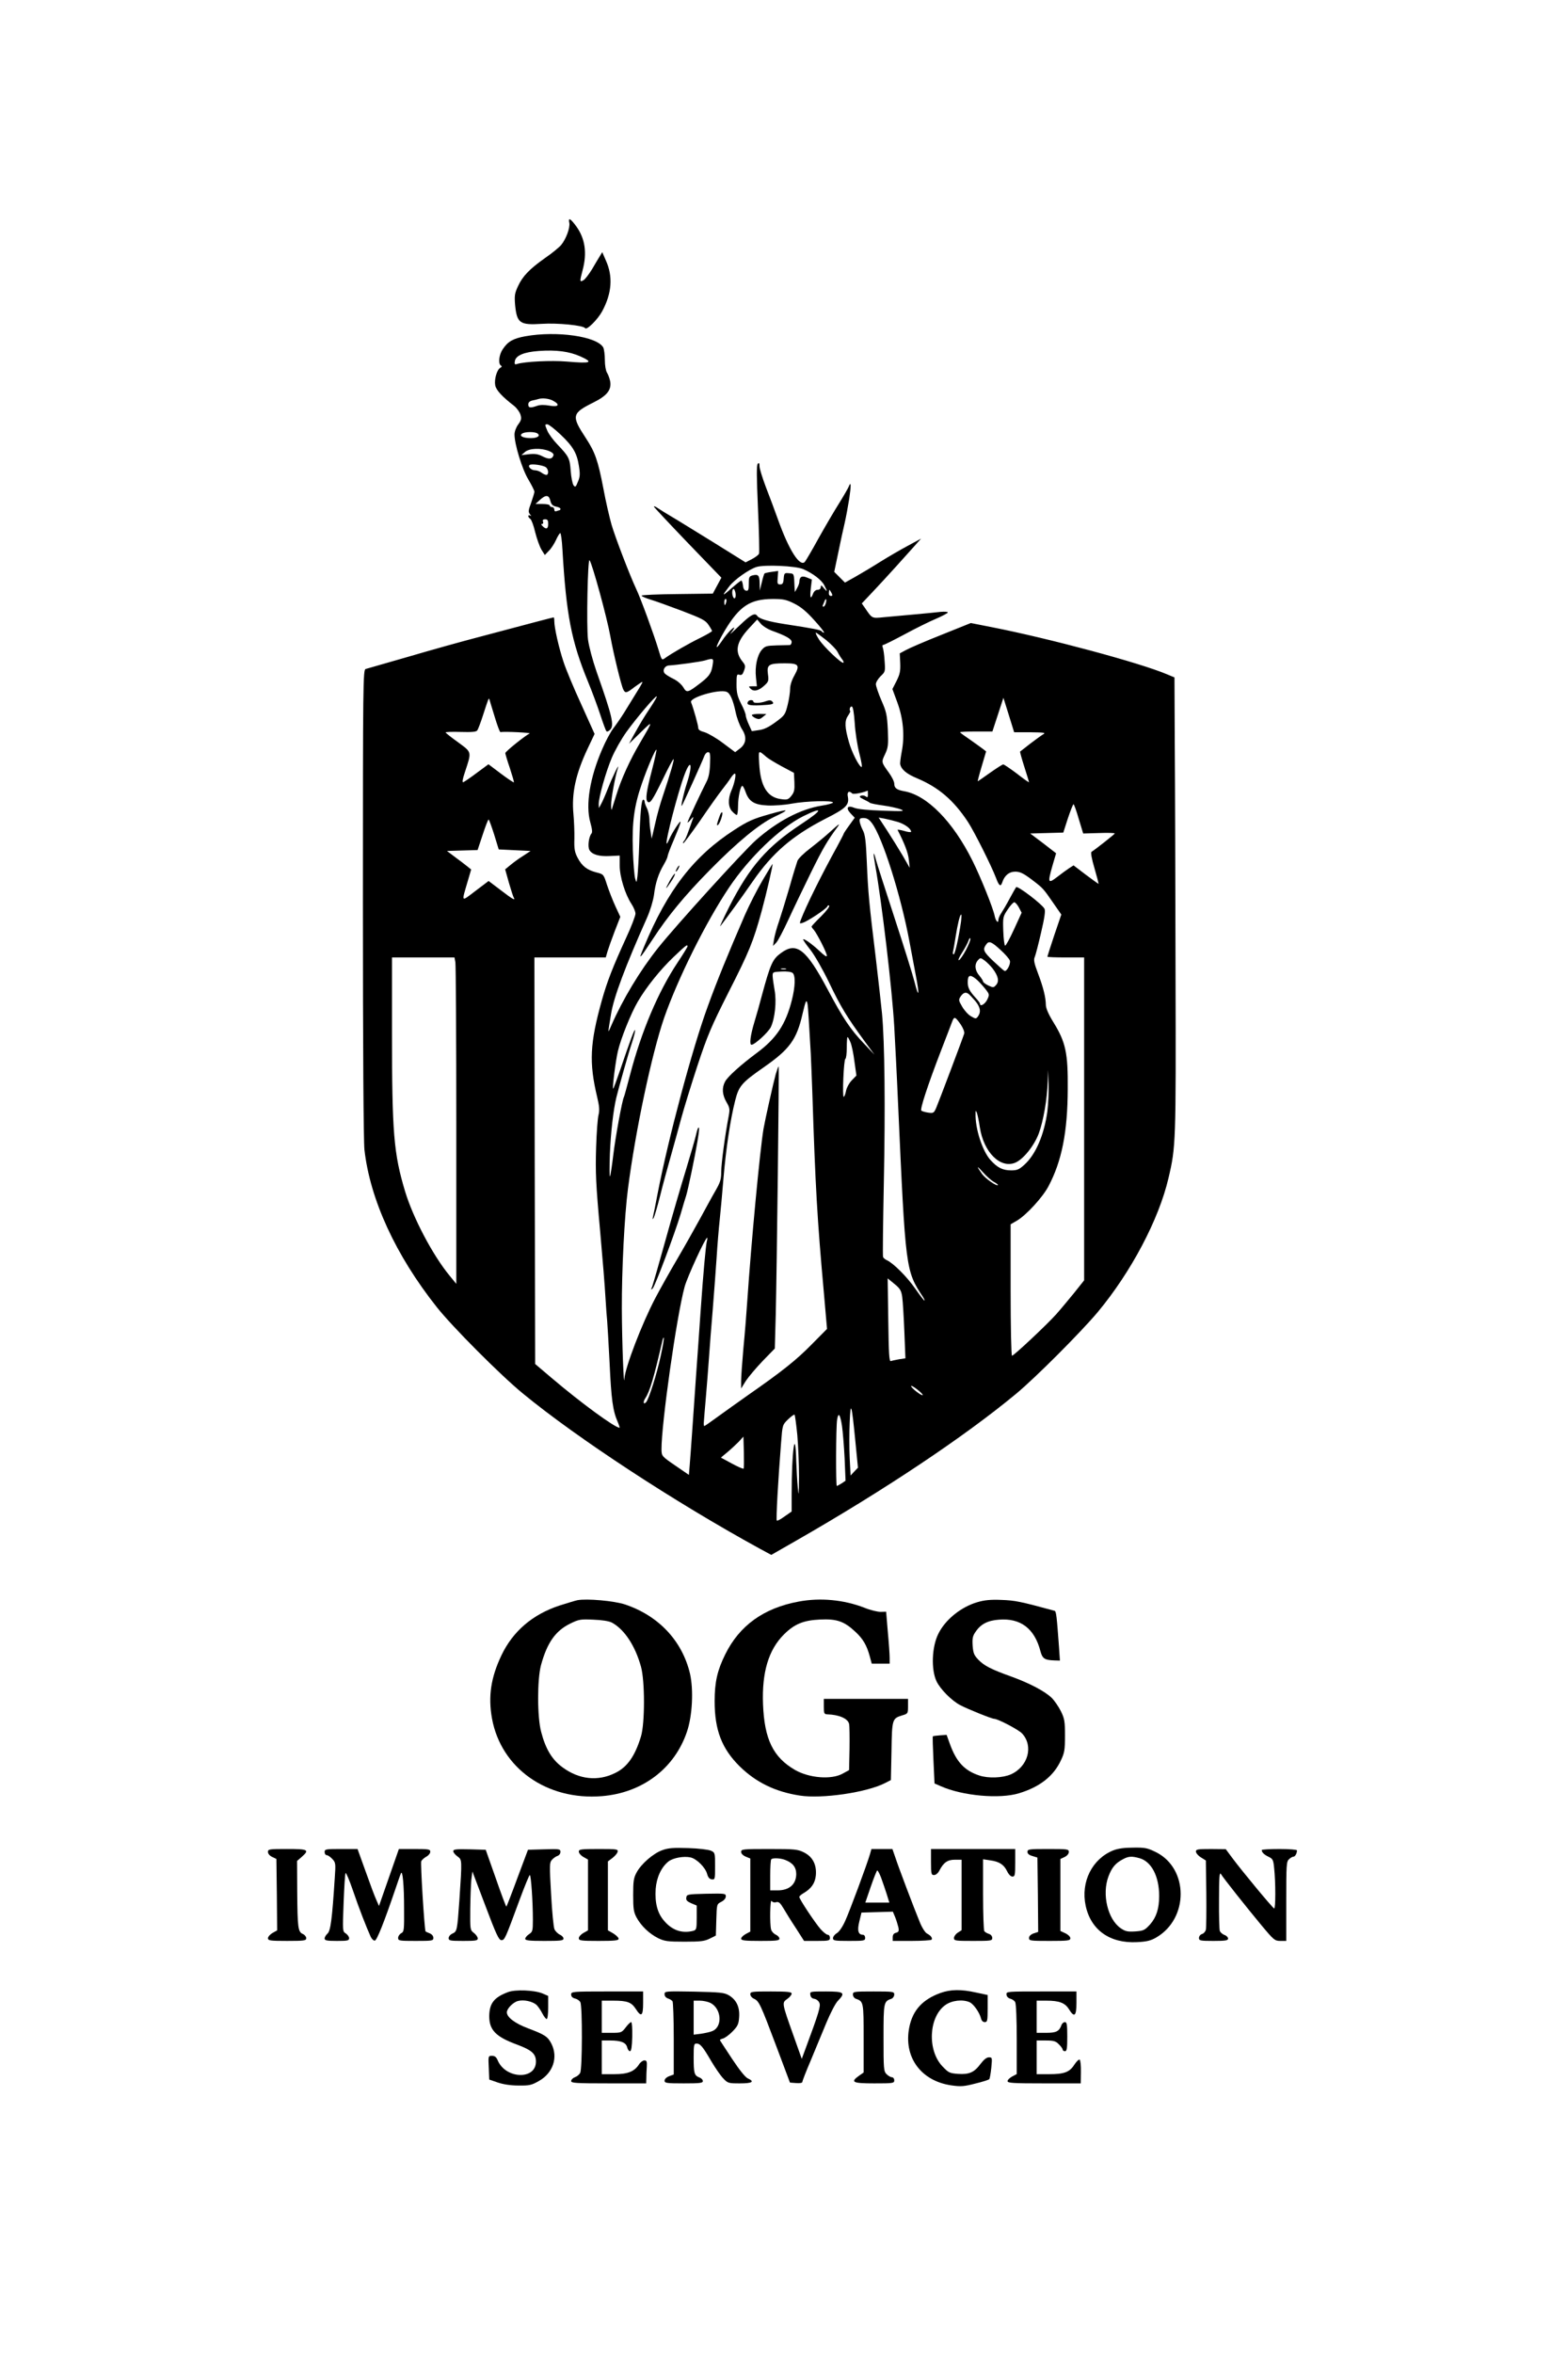 <?xml version="1.0" standalone="no"?>
<!DOCTYPE svg PUBLIC "-//W3C//DTD SVG 20010904//EN"
 "http://www.w3.org/TR/2001/REC-SVG-20010904/DTD/svg10.dtd">
<svg version="1.0" xmlns="http://www.w3.org/2000/svg"
 width="1024pt" height="1536pt" viewBox="0 0 1024 1536"
 preserveAspectRatio="xMidYMid meet">

<g transform="translate(0,1536) scale(0.1,-0.1)"
fill="#000000" stroke="none">
<path d="M3718 13905 c6 -32 -22 -107 -54 -145 -14 -16 -60 -54 -104 -84 -102
-72 -147 -119 -177 -184 -22 -47 -24 -62 -19 -124 12 -118 31 -131 174 -122
102 7 272 -10 283 -28 10 -16 82 56 111 109 64 118 72 228 25 332 l-24 55 -15
-25 c-8 -13 -32 -52 -52 -87 -21 -34 -46 -67 -57 -72 -23 -13 -24 -8 -4 67 30
113 16 206 -42 286 -39 53 -53 59 -45 22z"/>
<path d="M3431 13165 c-81 -15 -114 -34 -148 -85 -24 -35 -31 -94 -12 -106 8
-5 7 -9 -4 -15 -22 -13 -40 -75 -33 -114 6 -32 45 -74 124 -135 17 -14 36 -40
41 -57 8 -26 5 -37 -15 -64 -14 -19 -24 -47 -24 -65 0 -64 50 -228 91 -295 21
-36 39 -71 39 -79 0 -7 -10 -39 -21 -71 -19 -51 -20 -61 -8 -76 9 -11 10 -14
2 -9 -7 4 -13 3 -13 -3 0 -5 6 -14 13 -18 7 -4 22 -43 32 -87 11 -43 29 -94
41 -114 l22 -35 26 27 c15 14 36 47 47 71 11 25 24 45 28 45 4 0 11 -48 14
-107 25 -427 58 -598 167 -863 26 -63 62 -160 80 -215 18 -55 36 -104 40 -108
4 -5 15 -1 24 9 29 28 15 87 -88 379 -26 75 -50 165 -56 210 -11 85 -2 532 10
518 17 -20 114 -374 136 -497 20 -111 71 -322 85 -348 13 -25 21 -23 74 18 26
19 48 34 50 32 3 -3 -12 -27 -119 -200 -22 -35 -54 -81 -71 -103 -17 -22 -50
-83 -72 -135 -81 -186 -110 -364 -78 -478 12 -43 15 -66 7 -74 -17 -21 -25
-84 -13 -106 16 -30 63 -44 134 -40 l64 3 0 -65 c0 -73 35 -187 77 -251 14
-21 26 -50 26 -63 0 -14 -27 -85 -61 -158 -87 -190 -124 -285 -158 -406 -79
-282 -85 -408 -31 -634 14 -58 16 -86 9 -115 -6 -21 -13 -117 -16 -213 -5
-163 -2 -236 27 -555 17 -192 29 -337 35 -440 3 -55 8 -116 10 -135 2 -19 9
-144 16 -277 11 -239 21 -312 53 -385 9 -21 14 -38 12 -38 -30 0 -252 162
-446 327 l-105 89 -3 1327 -2 1327 233 0 233 0 11 38 c6 20 27 80 47 132 l37
95 -32 69 c-18 39 -42 101 -55 140 -22 69 -22 69 -69 81 -62 16 -95 42 -123
96 -19 36 -23 58 -21 124 1 44 -2 116 -6 160 -13 136 14 261 92 427 l46 97
-87 193 c-49 106 -101 231 -116 278 -30 90 -60 222 -60 265 0 14 -2 25 -4 25
-4 0 -142 -36 -491 -129 -104 -27 -309 -84 -455 -127 -146 -42 -273 -78 -282
-81 -17 -5 -18 -86 -18 -1527 0 -958 4 -1554 10 -1611 37 -326 204 -689 472
-1027 101 -128 417 -445 561 -563 356 -293 993 -710 1548 -1014 l76 -41 159
91 c575 329 1100 679 1439 960 127 105 425 404 534 534 218 262 399 604 462
875 48 204 49 228 46 1335 -1 572 -3 1241 -5 1486 l-2 447 -48 20 c-176 75
-768 234 -1145 308 l-137 27 -194 -78 c-106 -42 -210 -87 -231 -99 l-39 -21 3
-63 c2 -53 -2 -73 -24 -117 l-27 -53 32 -87 c39 -106 49 -218 29 -321 -7 -38
-12 -75 -10 -83 7 -34 41 -63 111 -92 140 -59 238 -143 331 -284 42 -64 154
-288 184 -367 19 -51 30 -59 40 -29 14 45 45 71 85 71 31 0 52 -10 107 -51 76
-58 75 -57 144 -157 l50 -72 -46 -135 c-25 -75 -45 -138 -45 -140 0 -3 54 -5
120 -5 l120 0 0 -1054 0 -1054 -67 -84 c-37 -45 -89 -108 -116 -138 -61 -68
-276 -270 -288 -270 -5 0 -9 193 -9 429 l0 429 43 25 c60 36 166 151 204 223
87 164 125 354 126 634 2 236 -13 306 -93 436 -34 55 -50 93 -50 115 -1 49
-16 112 -52 207 -25 66 -29 87 -20 106 5 12 24 84 41 159 23 98 29 142 22 155
-17 31 -175 151 -185 141 -2 -2 -21 -35 -42 -74 -20 -38 -46 -82 -56 -97 -10
-14 -18 -34 -18 -43 0 -26 -17 -8 -24 25 -9 49 -92 255 -145 361 -127 255
-296 428 -446 454 -50 9 -65 21 -65 50 0 13 -16 45 -35 71 -50 69 -50 69 -25
121 20 43 22 59 18 158 -5 99 -9 118 -42 193 -20 46 -36 94 -36 106 0 12 14
35 31 52 30 28 31 31 26 99 -2 39 -8 78 -12 88 -4 10 -3 17 3 17 6 0 68 31
139 69 70 38 163 84 206 102 42 18 77 37 77 41 0 5 -21 6 -47 4 -27 -3 -104
-11 -173 -17 -69 -6 -158 -14 -198 -18 -79 -8 -76 -9 -121 57 l-23 33 68 72
c38 40 107 115 154 167 47 52 103 115 125 139 l40 45 -85 -46 c-47 -25 -128
-72 -181 -105 -52 -33 -126 -77 -163 -98 l-68 -38 -35 35 -35 35 26 124 c14
69 33 156 42 194 9 39 22 110 30 160 13 87 12 117 -3 79 -4 -10 -32 -59 -63
-109 -31 -49 -92 -153 -135 -230 -42 -77 -83 -146 -89 -153 -33 -34 -104 77
-175 276 -21 59 -57 155 -80 214 -22 59 -41 119 -41 134 0 21 -3 25 -11 17 -9
-9 -8 -83 1 -292 7 -154 10 -287 7 -295 -3 -8 -24 -24 -47 -36 l-41 -21 -207
129 c-114 70 -236 146 -272 167 -36 21 -78 47 -94 58 -16 11 -27 15 -25 9 2
-5 102 -112 222 -237 l218 -226 -28 -52 -28 -52 -232 -3 c-128 -1 -233 -6
-233 -10 0 -5 26 -16 58 -26 31 -9 124 -43 207 -74 130 -50 152 -61 172 -91
13 -19 23 -37 23 -40 0 -4 -35 -24 -77 -45 -76 -37 -187 -101 -230 -132 -21
-15 -22 -15 -43 56 -29 96 -115 332 -146 397 -42 90 -135 332 -160 417 -13 45
-38 152 -54 239 -35 182 -54 235 -114 327 -96 146 -93 162 52 234 86 43 116
81 107 136 -4 19 -13 45 -21 57 -8 13 -14 48 -14 83 0 34 -5 70 -10 81 -39 73
-303 111 -509 74z m358 -131 c91 -41 71 -48 -90 -34 -97 8 -273 0 -322 -16
-15 -5 -18 -2 -15 17 5 38 59 61 157 68 116 8 197 -3 270 -35z m-179 -289 c50
-26 39 -44 -21 -33 -34 6 -61 6 -81 -1 -45 -16 -58 -14 -58 9 0 13 9 22 28 26
15 3 32 7 37 9 25 8 69 4 95 -10z m51 -222 c82 -78 107 -121 120 -207 8 -50 7
-69 -7 -101 -14 -35 -17 -38 -29 -22 -6 9 -15 51 -18 93 -6 83 -12 94 -87 173
-28 29 -57 69 -65 88 -18 43 -18 43 0 43 8 0 47 -30 86 -67z m-152 8 c23 -15
2 -31 -42 -31 -52 0 -80 15 -57 30 19 12 80 13 99 1z m76 -115 c24 -10 33 -20
29 -30 -9 -24 -30 -26 -71 -5 -29 15 -49 18 -88 14 l-50 -6 24 21 c28 24 104
27 156 6z m-19 -107 c17 -14 18 -49 2 -49 -7 0 -22 7 -32 15 -11 8 -30 15 -42
15 -24 0 -48 23 -36 34 10 11 92 -1 108 -15z m65 -256 c16 -3 29 -9 29 -14 0
-5 -2 -9 -4 -9 -2 0 -11 -3 -20 -6 -11 -4 -16 -1 -16 10 0 9 -7 16 -15 16 -8
0 -15 5 -15 10 0 6 -21 10 -46 10 l-47 0 26 24 c41 38 61 37 71 -2 6 -25 15
-34 37 -39z m-51 -113 c0 -33 -13 -38 -36 -15 -10 10 -11 15 -4 15 7 0 10 7 6
15 -4 10 1 15 14 15 16 0 20 -7 20 -30z m1665 -295 c63 -27 122 -72 139 -107
21 -41 20 -45 -4 -17 -16 20 -19 21 -20 7 0 -11 -8 -18 -20 -18 -13 0 -24 -10
-30 -25 -16 -42 -22 -28 -15 33 l7 59 -32 13 c-34 14 -49 5 -50 -30 0 -8 -7
-26 -15 -40 l-14 -25 -2 30 c-4 94 -2 90 -36 93 -30 3 -32 1 -35 -35 -2 -30
-7 -38 -23 -38 -17 0 -20 5 -16 44 l3 44 -42 -6 c-23 -3 -44 -8 -47 -10 -3 -3
-11 -29 -18 -59 l-13 -53 -1 47 c-1 53 -9 61 -46 52 -22 -6 -25 -11 -25 -54 0
-40 -3 -48 -17 -46 -12 2 -19 13 -21 34 -2 18 -7 32 -11 32 -4 0 -34 -24 -66
-52 -61 -54 -63 -51 -12 15 34 44 129 111 178 126 52 16 256 7 304 -14z m-445
-189 c-12 -12 -25 38 -14 56 5 8 10 3 16 -17 4 -16 3 -34 -2 -39z m630 34 c8
-16 8 -20 -4 -20 -9 0 -14 8 -13 20 1 11 2 20 4 20 1 0 7 -9 13 -20z m-687
-60 c-3 -11 -7 -20 -9 -20 -2 0 -4 9 -4 20 0 11 4 20 9 20 5 0 7 -9 4 -20z
m444 -10 c44 -22 80 -52 132 -110 40 -44 68 -80 62 -80 -5 0 -12 4 -15 9 -6 9
-52 18 -241 47 -110 17 -168 35 -180 54 -14 22 -43 7 -114 -62 -42 -40 -68
-64 -60 -53 30 38 32 50 4 25 -15 -14 -43 -47 -61 -75 -54 -79 -39 -30 20 70
96 159 164 204 312 205 70 0 89 -4 141 -30z m206 2 c-3 -12 -10 -22 -15 -22
-5 0 -7 3 -5 8 2 4 7 16 11 26 9 25 17 16 9 -12z m-355 -178 c95 -34 132 -55
132 -75 0 -10 -6 -19 -12 -20 -7 0 -46 -1 -86 -2 -67 -2 -76 -5 -97 -29 -30
-35 -46 -109 -38 -181 l6 -57 -29 0 c-26 0 -27 -1 -12 -16 21 -21 54 -13 91
22 26 24 28 30 22 74 -8 61 5 70 110 70 92 0 101 -11 62 -81 -16 -28 -27 -62
-27 -85 0 -22 -7 -69 -16 -105 -16 -64 -19 -69 -79 -113 -45 -33 -76 -48 -109
-52 l-46 -7 -20 44 c-11 24 -20 51 -20 60 0 9 -13 43 -30 75 -24 48 -30 71
-30 127 0 63 2 68 19 62 15 -4 21 2 30 27 10 28 9 36 -9 58 -54 66 -42 128 41
218 l54 58 23 -27 c12 -15 44 -35 70 -45z m357 -62 c33 -27 67 -62 75 -78 8
-16 21 -37 29 -47 8 -9 12 -20 9 -23 -10 -9 -129 104 -159 151 -16 25 -25 45
-21 45 4 0 34 -22 67 -48z m-739 -149 c-8 -64 -20 -83 -74 -126 -92 -71 -97
-72 -120 -33 -12 19 -38 42 -65 55 -25 12 -50 28 -56 35 -17 20 0 51 29 52 51
3 206 24 235 33 49 15 55 13 51 -16z m89 -189 c23 -9 42 -52 59 -132 8 -39 27
-89 41 -111 34 -51 29 -97 -15 -129 l-29 -22 -79 59 c-43 33 -98 64 -120 71
-30 8 -42 16 -42 29 0 16 -30 124 -47 167 -11 31 182 87 232 68z m-497 -102
c-44 -66 -58 -89 -113 -187 l-27 -50 77 75 c82 80 82 79 -5 -69 -65 -110 -123
-236 -155 -341 -15 -47 -28 -89 -30 -95 -2 -5 -4 8 -4 30 -1 36 27 191 44 240
14 45 -35 -56 -64 -130 -17 -44 -38 -91 -46 -105 l-14 -25 -1 26 c0 44 46 209
85 301 20 48 63 124 96 170 64 89 191 239 198 232 3 -2 -16 -34 -41 -72z
m-1018 -59 c17 -57 34 -102 38 -102 31 5 203 -4 191 -9 -28 -13 -158 -117
-159 -128 0 -5 13 -50 30 -99 16 -49 28 -90 26 -92 -2 -2 -40 23 -85 57 l-81
61 -76 -56 c-41 -31 -81 -58 -88 -61 -9 -3 -6 17 10 65 45 137 47 128 -45 196
-45 32 -81 61 -81 64 0 3 44 5 98 3 73 -2 101 0 109 10 5 7 22 51 37 98 36
111 38 117 42 105 1 -5 17 -56 34 -112z m3499 -103 c84 -1 102 -3 86 -12 -11
-6 -49 -34 -85 -61 -36 -28 -66 -52 -68 -53 -2 -1 10 -45 27 -98 17 -53 31
-99 31 -102 0 -3 -36 22 -79 56 -44 33 -84 60 -89 60 -6 0 -44 -25 -87 -55
-42 -30 -78 -55 -80 -55 -1 0 10 44 26 97 l29 98 -22 17 c-13 10 -51 37 -85
61 -34 23 -63 44 -63 47 0 3 48 5 106 5 l105 0 36 110 36 110 35 -112 35 -113
106 0z m-1147 59 c3 -57 17 -146 30 -197 14 -53 20 -91 14 -89 -17 5 -64 98
-82 163 -27 94 -29 138 -7 170 10 15 17 29 16 31 -9 10 -1 34 10 31 8 -3 14
-39 19 -109z m-1323 -301 c-38 -145 -45 -196 -30 -211 16 -16 32 8 101 149 32
67 63 125 68 128 9 6 -20 -94 -71 -246 -14 -40 -36 -118 -48 -173 l-23 -100
-7 45 c-4 25 -8 63 -8 85 -1 22 -8 53 -16 69 -8 15 -15 35 -15 42 0 8 -4 14
-9 14 -12 0 -20 -81 -26 -280 -3 -96 -9 -195 -12 -220 -6 -45 -6 -45 -15 -15
-5 17 -12 100 -15 185 -6 179 8 289 59 435 35 102 89 228 95 221 2 -2 -10 -60
-28 -128z m747 80 c11 -10 56 -37 100 -61 l79 -42 3 -61 c2 -50 -1 -65 -19
-88 -20 -25 -27 -28 -65 -23 -92 10 -138 82 -146 234 -5 90 -7 88 48 41z
m-369 -46 c-2 -54 -9 -89 -24 -117 -34 -66 -123 -256 -123 -263 0 -4 10 4 21
18 17 20 20 21 14 5 -37 -105 -46 -130 -56 -142 -7 -7 -10 -16 -7 -18 2 -3 51
63 109 146 57 84 122 175 144 203 22 28 48 63 58 79 10 15 21 27 26 27 11 0
-2 -65 -23 -112 -23 -53 -21 -107 6 -135 12 -13 25 -23 30 -23 4 0 8 26 8 58
0 59 16 132 28 132 4 0 14 -19 22 -42 22 -61 57 -82 143 -86 41 -2 110 3 158
12 91 17 269 22 269 7 0 -4 -33 -14 -73 -20 -138 -22 -289 -101 -430 -225 -83
-74 -525 -560 -641 -706 -116 -146 -229 -333 -304 -505 -24 -55 -24 -61 -1 78
18 109 92 307 234 625 22 50 40 110 46 150 9 77 29 139 64 198 14 24 25 48 25
55 0 6 17 53 39 103 54 128 59 150 19 91 -18 -27 -40 -65 -47 -83 -8 -18 -15
-31 -17 -29 -11 11 73 334 116 449 42 113 56 68 16 -54 -23 -73 -42 -158 -33
-148 5 5 133 288 148 328 5 12 15 22 24 22 12 0 15 -13 12 -78z m1031 -197 c0
-20 -3 -23 -14 -14 -8 6 -22 8 -31 5 -14 -6 -11 -10 17 -24 19 -9 37 -19 40
-22 3 -4 42 -12 87 -18 45 -6 96 -18 115 -25 30 -13 18 -14 -117 -9 -95 3
-163 10 -184 18 -47 20 -60 0 -25 -37 l26 -27 -36 -50 c-20 -27 -36 -52 -36
-54 0 -3 -20 -41 -43 -84 -100 -181 -203 -388 -238 -481 -8 -22 -7 -24 13 -17
32 9 156 92 161 107 2 6 8 9 12 5 5 -5 -19 -36 -53 -70 -34 -33 -62 -64 -62
-66 0 -3 6 -13 14 -21 21 -24 86 -151 86 -170 0 -10 -17 1 -47 30 -48 45 -102
84 -108 77 -2 -2 19 -33 47 -68 29 -37 82 -130 123 -215 74 -155 117 -226 230
-380 l66 -90 -70 74 c-87 91 -136 164 -237 354 -139 261 -202 310 -302 237
-57 -41 -70 -70 -127 -280 -12 -47 -34 -125 -49 -174 -26 -87 -33 -146 -18
-146 21 0 109 81 126 115 27 58 38 166 25 239 -6 34 -12 75 -13 91 -1 30 0 30
57 33 35 2 64 -2 73 -9 20 -16 18 -89 -5 -179 -40 -157 -100 -248 -228 -343
-105 -78 -192 -156 -208 -188 -22 -41 -18 -86 9 -133 22 -37 23 -47 15 -91
-24 -124 -49 -312 -49 -365 0 -49 -6 -68 -37 -122 -20 -34 -65 -117 -101 -183
-36 -66 -103 -185 -150 -265 -47 -80 -111 -194 -143 -255 -87 -166 -196 -450
-201 -524 -4 -73 -16 226 -17 455 -1 252 17 607 40 784 49 380 155 879 236
1115 90 258 272 624 424 851 133 198 333 390 485 466 134 66 129 42 -11 -50
-226 -149 -338 -277 -473 -542 -40 -80 -66 -136 -57 -125 33 42 144 194 210
290 130 188 259 299 475 410 135 68 157 90 147 144 -7 32 8 42 29 21 7 -7 75
6 100 19 1 1 2 -10 2 -24z m1377 -161 l29 -95 103 3 c57 2 103 1 103 -3 0 -4
-121 -100 -152 -120 -6 -4 2 -48 20 -108 16 -55 28 -101 26 -101 -1 0 -39 27
-83 60 l-80 61 -28 -18 c-15 -10 -50 -35 -78 -57 -61 -47 -64 -40 -32 72 l24
82 -84 65 -85 64 108 3 108 3 30 93 c17 50 33 92 37 92 3 0 19 -43 34 -96z
m-1351 -27 c68 -89 190 -474 246 -777 12 -63 30 -161 41 -218 25 -129 20 -155
-9 -40 -12 47 -71 236 -131 419 -60 184 -115 354 -121 378 -17 65 -19 46 -4
-39 43 -241 110 -807 124 -1050 5 -91 17 -318 25 -505 49 -1086 49 -1089 163
-1262 8 -13 12 -23 9 -23 -3 0 -30 35 -60 78 -54 78 -142 165 -184 185 -12 5
-24 15 -26 22 -3 6 0 223 5 481 10 489 6 921 -12 1109 -6 61 -24 221 -40 357
-44 359 -51 434 -59 628 -6 141 -11 182 -26 210 -10 19 -19 45 -21 58 -2 18 3
22 26 22 21 0 36 -9 54 -33z m171 7 c46 -15 85 -44 85 -64 0 -4 -21 -2 -46 6
-25 7 -44 10 -42 6 45 -88 68 -147 73 -192 l6 -55 -46 80 c-26 44 -72 118
-102 164 l-55 84 39 -7 c21 -4 61 -14 88 -22z m-2638 -81 l30 -98 104 -5 104
-5 -50 -33 c-28 -17 -65 -45 -83 -60 l-33 -27 25 -89 c14 -48 28 -92 32 -97
12 -21 -13 -6 -87 51 l-78 59 -86 -65 c-96 -73 -92 -78 -50 65 l22 75 -26 21
c-14 11 -50 39 -79 60 l-53 40 100 3 100 3 33 99 c18 55 35 100 39 100 3 0 19
-44 36 -97z m3427 -477 l18 -34 -50 -109 c-27 -59 -53 -107 -58 -106 -5 2 -10
45 -12 96 -3 89 -2 94 29 140 17 26 36 47 43 47 6 0 20 -15 30 -34z m-378 -93
c-15 -104 -39 -213 -48 -213 -5 0 -7 8 -4 18 2 9 10 51 16 92 14 89 29 150 37
150 3 0 2 -21 -1 -47z m32 -185 c-18 -34 -39 -64 -46 -66 -7 -2 2 20 21 49 19
30 38 65 42 79 5 14 10 20 12 13 3 -7 -11 -40 -29 -75z m226 1 c30 -27 58 -59
61 -70 7 -21 -20 -73 -35 -67 -5 2 -38 31 -74 65 -66 63 -70 75 -43 111 16 21
34 14 91 -39z m-2044 23 c0 -4 -30 -53 -66 -107 -125 -188 -235 -447 -309
-730 -20 -76 -38 -142 -40 -145 -11 -17 -57 -269 -70 -381 -9 -73 -18 -135
-22 -138 -3 -4 -3 64 0 149 6 139 22 281 42 365 18 73 78 287 102 358 14 43
23 80 20 83 -4 5 -31 -66 -98 -264 -23 -67 -43 -121 -45 -119 -6 6 16 179 31
244 19 83 86 249 130 324 56 96 146 208 234 292 80 76 91 85 91 69z m-1516
-104 c3 -17 6 -497 6 -1065 l0 -1034 -45 55 c-110 134 -237 376 -289 547 -75
249 -86 383 -86 1042 l0 487 204 0 204 0 6 -32z m3509 -41 c36 -48 44 -83 22
-107 -16 -18 -19 -18 -51 -3 -19 9 -34 21 -34 26 0 5 -11 22 -25 39 -29 34
-32 73 -9 99 16 18 18 18 44 -1 15 -11 39 -35 53 -53z m-1350 -4 c-7 -2 -21
-2 -30 0 -10 3 -4 5 12 5 17 0 24 -2 18 -5z m1240 -63 c14 -11 40 -39 58 -61
32 -40 32 -41 16 -75 -15 -30 -47 -48 -47 -26 0 4 -13 22 -30 40 -39 43 -50
65 -50 100 0 47 14 53 53 22z m-48 -98 c6 -4 25 -24 43 -45 34 -40 40 -72 19
-102 -13 -17 -15 -17 -46 1 -18 10 -43 38 -57 62 -24 41 -25 45 -10 68 17 24
33 30 51 16z m-1051 -68 c3 -18 10 -126 21 -324 2 -47 7 -159 10 -250 20 -619
32 -830 76 -1315 l20 -230 -100 -101 c-100 -102 -193 -176 -417 -332 -65 -46
-155 -110 -199 -142 -44 -32 -82 -59 -85 -59 -4 -1 -5 14 -3 32 1 17 7 88 13
157 6 69 15 184 20 255 5 72 16 216 25 320 8 105 20 255 25 335 5 80 14 190
20 245 6 55 17 179 25 275 16 190 44 379 76 505 24 96 42 117 190 220 166 116
212 179 250 346 21 89 26 100 33 63z m1001 -133 c15 -23 25 -48 22 -58 -8 -27
-165 -443 -183 -485 -15 -34 -18 -36 -53 -31 -20 3 -40 9 -44 13 -10 8 41 164
126 385 36 94 71 183 76 198 13 33 19 31 56 -22z m-721 -115 c8 -18 20 -75 26
-125 l13 -92 -31 -32 c-17 -18 -33 -48 -37 -69 -4 -21 -11 -38 -15 -38 -10 0
0 244 11 248 5 2 9 35 9 73 0 38 2 69 5 69 3 0 11 -15 19 -34z m1286 -451
c-21 -153 -76 -282 -151 -349 -33 -30 -46 -36 -85 -36 -56 0 -90 17 -136 68
-52 58 -100 205 -97 302 0 23 1 23 9 5 4 -11 13 -53 19 -94 25 -163 134 -271
231 -231 53 22 124 111 154 191 30 82 55 225 58 339 l2 75 4 -90 c2 -49 -2
-130 -8 -180z m-348 -461 c16 -9 28 -18 25 -20 -9 -9 -84 44 -104 73 -38 54
-36 58 7 10 23 -26 56 -55 72 -63z m-1876 -387 c-7 -31 -23 -204 -41 -462 -8
-121 -22 -312 -30 -425 -8 -113 -19 -275 -25 -360 -6 -85 -13 -183 -16 -217
l-5 -61 -89 61 c-89 61 -89 62 -90 105 -1 165 98 867 151 1062 17 63 135 320
147 320 2 0 2 -10 -2 -23z m1276 -363 c4 -27 10 -128 14 -225 l7 -176 -41 -6
c-22 -4 -46 -9 -54 -12 -11 -4 -14 45 -17 267 l-4 273 44 -36 c38 -31 45 -44
51 -85z m-1577 -385 c-24 -113 -78 -285 -96 -303 -17 -18 -21 2 -5 26 30 45
57 137 112 377 3 13 7 21 9 19 3 -2 -6 -56 -20 -119z m1711 -256 c-7 -7 -76
47 -76 59 0 5 18 -5 40 -22 23 -18 39 -35 36 -37z m-440 -301 l17 -173 -24
-25 -24 -26 -6 114 c-3 62 -3 167 0 233 6 146 13 123 37 -123z m-379 40 c6
-70 11 -192 11 -272 -1 -125 -2 -134 -8 -70 -4 41 -8 118 -10 170 -6 240 -30
67 -30 -215 l0 -112 -46 -32 c-25 -18 -48 -31 -51 -27 -6 5 9 271 28 508 9
117 9 117 46 153 20 19 39 33 42 30 3 -4 11 -63 18 -133z m292 58 c5 -36 13
-130 17 -211 l6 -145 -25 -17 c-15 -9 -29 -17 -32 -17 -7 0 -6 387 2 433 8 51
20 36 32 -43z m-643 -277 c-3 -3 -37 12 -76 33 l-72 39 42 35 c23 19 56 50 74
68 l31 34 3 -103 c1 -56 1 -104 -2 -106z"/>
<path d="M4885 10780 c-13 -21 7 -27 81 -24 82 4 94 8 76 26 -8 8 -19 8 -39 1
-37 -14 -83 -15 -83 -3 0 13 -27 13 -35 0z"/>
<path d="M4910 10692 c0 -5 11 -14 24 -20 21 -9 29 -8 48 8 l23 19 -47 1 c-27
0 -48 -4 -48 -8z"/>
<path d="M5025 10045 c-107 -30 -142 -46 -227 -101 -266 -171 -438 -393 -592
-764 -39 -93 -35 -90 58 51 98 150 206 281 370 448 180 183 324 302 423 349
106 50 98 54 -32 17z"/>
<path d="M4702 10039 c-20 -54 -24 -71 -14 -65 13 8 36 75 28 83 -3 3 -9 -5
-14 -18z"/>
<path d="M4420 9690 c-6 -11 -8 -20 -6 -20 3 0 10 9 16 20 6 11 8 20 6 20 -3
0 -10 -9 -16 -20z"/>
<path d="M4376 9614 c-35 -63 -33 -69 5 -11 18 26 29 50 27 53 -3 3 -17 -16
-32 -42z"/>
<path d="M5420 9929 c-30 -28 -88 -75 -128 -106 -40 -30 -78 -67 -84 -82 -5
-14 -30 -93 -53 -176 -24 -82 -55 -182 -68 -221 -14 -39 -28 -91 -32 -115 l-7
-44 20 20 c12 11 47 79 80 150 33 72 100 211 149 311 78 158 105 204 172 295
21 29 11 22 -49 -32z"/>
<path d="M4981 9615 c-34 -57 -86 -159 -116 -227 -109 -251 -185 -437 -243
-598 -100 -272 -257 -858 -327 -1220 -14 -74 -28 -144 -31 -155 -4 -16 -3 -17
5 -5 5 9 24 72 41 140 17 69 49 186 70 260 21 74 52 187 69 250 17 63 64 216
105 341 66 199 89 254 203 480 136 267 162 331 217 531 29 106 76 308 71 308
-1 0 -30 -47 -64 -105z"/>
<path d="M4557 7993 c-2 -4 -8 -24 -12 -43 -4 -19 -33 -120 -65 -225 -32 -104
-93 -312 -134 -461 -41 -148 -80 -283 -86 -300 -10 -25 -9 -27 3 -14 16 18
143 355 182 485 14 50 31 104 36 120 13 42 57 254 74 355 13 78 14 103 2 83z"/>
<path d="M5066 8348 c-15 -54 -69 -295 -80 -358 -24 -147 -80 -741 -106 -1125
-5 -77 -16 -214 -25 -305 -8 -91 -15 -187 -15 -214 l0 -50 31 50 c18 27 67 85
110 130 l79 81 6 219 c7 283 23 1618 19 1622 -2 2 -10 -20 -19 -50z"/>
<path d="M3770 4914 c-14 -3 -66 -19 -117 -35 -175 -58 -303 -167 -378 -324
-69 -145 -88 -268 -62 -413 59 -324 358 -536 717 -507 264 21 475 180 556 420
36 105 44 274 20 380 -51 214 -204 377 -423 451 -72 24 -250 40 -313 28z m226
-146 c81 -44 152 -150 190 -288 26 -93 26 -369 0 -455 -39 -129 -90 -201 -169
-239 -113 -56 -236 -42 -343 37 -69 50 -111 120 -140 232 -26 97 -26 341 -1
435 40 147 95 225 192 272 55 27 67 29 150 25 57 -2 101 -9 121 -19z"/>
<path d="M5215 4905 c-227 -42 -386 -156 -479 -345 -51 -103 -69 -180 -69
-305 0 -189 47 -310 163 -425 107 -105 232 -166 392 -191 145 -23 439 20 559
82 l37 19 4 188 c3 210 5 214 69 234 38 11 39 12 39 60 l0 48 -275 0 -275 0 0
-50 c0 -45 2 -50 23 -51 75 -2 134 -27 142 -62 3 -12 4 -85 3 -162 l-3 -140
-42 -23 c-74 -41 -218 -29 -311 24 -143 83 -200 200 -209 429 -8 208 36 355
136 455 69 69 128 93 237 98 108 5 156 -11 229 -79 51 -47 75 -88 95 -161 l13
-48 58 0 59 0 0 38 c0 20 -5 96 -12 169 l-11 132 -36 -1 c-20 0 -67 11 -106
27 -134 52 -288 67 -430 40z"/>
<path d="M6382 4901 c-106 -31 -209 -114 -254 -206 -43 -85 -48 -234 -12 -310
24 -51 99 -127 155 -156 49 -26 206 -89 221 -89 24 0 160 -71 183 -96 76 -82
39 -217 -74 -267 -53 -23 -147 -27 -206 -7 -95 31 -149 88 -191 204 l-22 61
-43 -3 c-24 -2 -45 -4 -47 -7 -2 -2 0 -72 4 -155 l7 -152 41 -18 c142 -63 384
-85 511 -46 135 41 225 111 273 214 24 50 27 69 27 162 0 94 -3 111 -27 160
-15 30 -42 69 -60 87 -45 43 -144 95 -259 137 -137 49 -181 72 -219 111 -29
30 -34 43 -38 92 -3 48 0 64 20 92 33 49 79 73 151 78 142 12 234 -58 272
-207 13 -48 28 -57 93 -59 l34 -1 -6 88 c-15 204 -18 233 -29 237 -224 61
-259 68 -347 71 -71 3 -111 -1 -158 -15z"/>
<path d="M4327 3283 c-59 -20 -140 -90 -170 -147 -19 -35 -22 -57 -22 -146 0
-90 3 -111 22 -147 30 -55 83 -106 141 -135 42 -20 61 -23 172 -23 105 0 131
3 165 20 l40 20 3 102 c3 103 3 103 32 118 18 9 30 23 30 36 0 19 -6 19 -127
17 -123 -3 -128 -4 -131 -25 -3 -17 5 -25 32 -37 l36 -15 0 -79 c0 -74 -2 -80
-22 -86 -73 -19 -138 3 -190 64 -45 51 -62 118 -56 210 6 75 37 142 84 179 30
23 99 36 144 26 40 -9 97 -66 108 -108 6 -22 15 -33 30 -35 21 -3 22 0 22 86
0 87 -1 89 -27 101 -16 7 -81 15 -148 17 -95 3 -130 1 -168 -13z"/>
<path d="M7270 3281 c-138 -56 -213 -206 -180 -361 34 -159 158 -247 335 -238
65 3 91 10 127 31 212 124 211 449 -2 556 -57 28 -72 31 -149 30 -59 0 -100
-6 -131 -18z m172 -51 c78 -22 128 -119 128 -246 0 -83 -18 -139 -59 -186 -35
-38 -42 -42 -97 -46 -50 -3 -64 0 -94 20 -86 58 -125 223 -81 339 22 59 47 88
96 113 35 19 57 20 107 6z"/>
<path d="M1750 3271 c0 -12 11 -25 28 -33 l27 -13 3 -233 2 -233 -30 -17 c-16
-9 -30 -25 -30 -34 0 -16 13 -18 125 -18 113 0 125 2 125 18 0 9 -10 22 -22
27 -32 14 -35 41 -37 273 l-1 204 30 26 c53 47 43 52 -95 52 -117 0 -125 -1
-125 -19z"/>
<path d="M2120 3270 c0 -11 6 -20 13 -20 8 0 24 -11 37 -25 22 -23 23 -29 16
-127 -17 -265 -27 -342 -47 -360 -10 -9 -19 -23 -19 -32 0 -13 14 -16 80 -16
70 0 80 2 80 18 0 9 -10 23 -22 31 -21 13 -21 16 -14 199 4 102 9 189 13 195
3 5 25 -47 48 -114 40 -118 88 -240 116 -302 7 -15 19 -26 27 -25 14 3 60 119
133 333 17 50 33 97 37 105 11 29 21 -76 21 -227 1 -142 0 -153 -19 -163 -11
-6 -20 -20 -20 -30 0 -19 7 -20 115 -20 109 0 115 1 115 20 0 13 -10 24 -25
30 -14 5 -25 11 -26 12 -8 25 -34 447 -28 458 4 9 19 22 33 30 14 7 26 22 26
32 0 16 -10 18 -102 18 l-103 0 -65 -186 -65 -186 -17 39 c-10 21 -41 104 -70
186 l-53 147 -107 0 c-101 0 -108 -1 -108 -20z"/>
<path d="M2960 3276 c0 -8 12 -23 27 -34 31 -23 31 -17 13 -287 -14 -197 -15
-203 -45 -217 -14 -6 -25 -19 -25 -30 0 -16 9 -18 95 -18 81 0 95 2 95 16 0 9
-11 25 -25 36 -25 19 -25 22 -24 156 1 75 4 161 7 191 l7 54 85 -224 c70 -186
88 -224 104 -224 22 0 24 5 121 268 32 86 61 157 65 157 8 0 20 -175 20 -291
0 -73 -2 -80 -25 -95 -14 -9 -25 -23 -25 -30 0 -11 25 -14 125 -14 105 0 125
2 125 15 0 9 -11 20 -24 26 -13 6 -29 22 -35 35 -6 13 -16 116 -22 229 -11
192 -11 206 6 225 10 11 26 22 36 25 11 4 19 15 19 26 0 19 -6 20 -106 17
l-106 -3 -69 -184 c-37 -101 -70 -185 -72 -187 -2 -2 -33 80 -69 184 l-66 187
-106 3 c-87 2 -106 0 -106 -12z"/>
<path d="M3780 3273 c0 -10 14 -26 30 -35 l30 -17 0 -231 0 -231 -30 -17 c-16
-9 -30 -25 -30 -34 0 -16 13 -18 130 -18 105 0 130 3 130 14 0 8 -16 23 -35
35 l-35 20 0 225 0 225 29 22 c16 12 32 30 34 40 5 18 -3 19 -124 19 -116 0
-129 -2 -129 -17z"/>
<path d="M4840 3271 c0 -11 12 -23 30 -31 l30 -12 0 -239 0 -238 -30 -16 c-16
-9 -30 -22 -30 -30 0 -12 22 -15 125 -15 105 0 125 2 125 15 0 9 -11 20 -24
26 -13 6 -27 21 -30 33 -10 35 -7 203 3 187 5 -8 18 -12 30 -8 17 4 26 -4 48
-41 15 -26 51 -84 81 -129 l53 -83 85 0 c77 0 84 2 84 20 0 11 -6 20 -14 20
-8 0 -29 17 -47 37 -37 42 -139 196 -139 210 0 5 12 16 28 25 51 30 75 65 80
116 6 69 -20 121 -78 150 -41 20 -57 22 -227 22 -172 0 -183 -1 -183 -19z
m287 -52 c50 -19 73 -48 73 -93 -1 -67 -46 -106 -122 -106 l-48 0 0 98 c0 54
3 102 7 105 10 10 58 8 90 -4z"/>
<path d="M5682 3258 c-20 -69 -134 -376 -163 -439 -18 -40 -41 -72 -55 -79
-13 -8 -24 -22 -24 -32 0 -16 10 -18 105 -18 98 0 105 1 105 20 0 11 -6 20
-14 20 -31 0 -39 27 -24 87 l14 58 102 3 103 3 15 -36 c8 -20 17 -50 21 -66 5
-25 2 -31 -16 -36 -14 -3 -21 -13 -21 -29 l0 -24 124 0 c69 0 127 4 130 8 7
11 -5 27 -30 40 -12 6 -33 39 -47 74 -38 92 -141 364 -161 426 l-18 52 -68 0
-69 0 -9 -32z m72 -155 c10 -27 26 -74 36 -105 l18 -58 -78 0 -79 0 36 105
c20 58 39 105 42 105 4 0 15 -21 25 -47z"/>
<path d="M6080 3205 c0 -78 2 -85 20 -85 11 0 26 12 34 28 28 54 54 72 101 72
l45 0 0 -230 0 -230 -25 -16 c-14 -9 -25 -25 -25 -35 0 -18 9 -19 125 -19 117
0 125 1 125 19 0 12 -9 23 -22 27 -13 4 -26 12 -30 18 -4 6 -8 114 -8 240 l0
229 47 -7 c59 -8 89 -28 110 -71 10 -21 24 -35 35 -35 16 0 18 10 18 90 l0 90
-275 0 -275 0 0 -85z"/>
<path d="M6710 3271 c0 -12 11 -21 33 -27 l32 -10 3 -242 2 -243 -30 -10 c-19
-7 -30 -18 -30 -30 0 -18 9 -19 135 -19 122 0 135 2 135 18 0 9 -15 24 -33 32
l-32 15 0 235 0 235 28 13 c16 8 27 21 27 33 0 18 -8 19 -135 19 -125 0 -135
-1 -135 -19z"/>
<path d="M7810 3273 c1 -10 15 -27 33 -38 l32 -20 3 -215 c1 -118 0 -225 -3
-237 -3 -12 -14 -25 -25 -28 -11 -3 -20 -15 -20 -26 0 -17 8 -19 95 -19 78 0
95 3 95 15 0 9 -11 20 -24 24 -13 5 -26 17 -30 26 -3 9 -6 101 -5 203 0 149 3
183 12 169 20 -32 168 -218 261 -330 85 -102 91 -107 128 -107 l38 0 0 258 c0
238 1 260 18 275 10 10 23 17 29 17 11 0 23 22 23 41 0 5 -52 9 -115 9 -63 0
-115 -3 -115 -7 0 -15 16 -30 45 -44 27 -13 31 -20 36 -74 10 -91 10 -267 0
-263 -11 4 -208 242 -270 325 l-46 62 -97 1 c-87 0 -98 -2 -98 -17z"/>
<path d="M3318 2356 c-91 -34 -122 -73 -123 -157 0 -91 43 -135 182 -186 96
-36 123 -60 123 -111 0 -121 -199 -114 -250 9 -9 21 -19 29 -37 29 -24 0 -25
-1 -21 -77 l3 -78 55 -19 c35 -12 84 -20 135 -20 72 -1 86 2 135 30 92 52 126
154 81 243 -24 47 -43 59 -154 101 -85 32 -137 72 -137 104 0 24 41 66 73 74
37 10 94 -2 121 -26 10 -10 27 -34 37 -54 11 -21 24 -38 29 -38 6 0 10 33 10
76 l0 75 -37 16 c-52 22 -178 27 -225 9z"/>
<path d="M6141 2350 c-115 -42 -179 -111 -202 -220 -41 -195 73 -354 274 -383
63 -9 83 -7 157 12 46 11 87 24 91 29 3 4 9 37 13 75 6 65 6 67 -16 67 -15 0
-33 -15 -53 -41 -42 -57 -75 -72 -148 -67 -56 4 -63 8 -103 50 -99 105 -89
321 19 399 43 31 113 39 159 19 26 -12 64 -66 74 -104 4 -17 13 -26 25 -26 17
0 19 8 19 88 l0 89 -75 16 c-98 22 -167 21 -234 -3z"/>
<path d="M3730 2340 c0 -13 9 -22 25 -26 14 -3 30 -14 35 -24 14 -26 13 -436
-1 -461 -5 -11 -21 -24 -35 -29 -13 -5 -24 -16 -24 -25 0 -13 32 -15 245 -15
l245 0 1 33 c0 17 1 51 3 75 2 35 -1 42 -16 42 -9 0 -25 -11 -34 -25 -31 -48
-74 -65 -163 -65 l-81 0 0 110 0 110 54 0 c71 0 104 -13 112 -45 3 -14 12 -25
18 -25 9 0 13 29 15 95 1 55 -2 95 -7 95 -5 0 -22 -16 -36 -35 -26 -34 -30
-35 -92 -35 l-64 0 0 105 0 105 74 0 c93 0 119 -10 148 -54 36 -56 48 -47 48
39 l0 75 -235 0 c-228 0 -235 -1 -235 -20z"/>
<path d="M4340 2342 c0 -13 9 -23 23 -28 12 -4 25 -12 29 -18 4 -6 8 -116 8
-244 l0 -234 -30 -11 c-18 -7 -30 -19 -30 -29 0 -16 12 -18 125 -18 105 0 125
2 125 15 0 9 -11 20 -24 24 -32 13 -36 28 -36 132 0 80 2 89 18 89 25 0 41
-19 97 -115 26 -44 61 -95 78 -112 30 -32 34 -33 109 -33 81 0 99 11 51 33
-16 7 -55 56 -102 127 -42 63 -77 118 -79 121 -2 4 7 9 20 12 13 4 41 24 62
46 34 35 40 48 43 93 5 66 -18 114 -67 143 -31 18 -56 20 -227 24 -189 3 -193
3 -193 -17z m300 -57 c73 -38 80 -157 11 -184 -14 -6 -47 -13 -73 -17 l-48 -6
0 111 0 111 40 0 c23 0 54 -7 70 -15z"/>
<path d="M4900 2342 c0 -11 11 -24 25 -30 32 -15 42 -36 145 -310 l89 -237 40
-3 c26 -2 41 1 41 8 0 6 24 68 54 138 29 70 75 180 102 246 27 65 61 131 77
146 50 52 40 60 -79 60 -104 0 -105 0 -102 -22 2 -15 11 -24 26 -26 13 -2 28
-13 33 -26 10 -21 -3 -64 -92 -304 l-23 -62 -54 152 c-77 216 -76 214 -41 239
16 11 29 27 29 35 0 11 -25 14 -135 14 -124 0 -135 -1 -135 -18z"/>
<path d="M5570 2340 c0 -11 8 -23 18 -27 52 -18 52 -21 52 -259 l0 -223 -30
-21 c-59 -42 -43 -50 100 -50 123 0 130 1 130 20 0 11 -7 20 -15 20 -8 0 -24
9 -35 20 -19 19 -20 33 -20 238 0 234 1 237 53 255 9 4 17 16 17 27 0 19 -6
20 -135 20 -129 0 -135 -1 -135 -20z"/>
<path d="M6573 2340 c1 -13 11 -23 24 -27 13 -3 28 -13 33 -23 6 -11 10 -117
10 -244 l0 -225 -30 -16 c-16 -9 -30 -22 -30 -30 0 -13 35 -15 239 -15 l239 0
1 74 c1 41 -3 77 -8 81 -6 3 -21 -12 -35 -33 -31 -49 -66 -62 -167 -62 l-79 0
0 110 0 110 60 0 c51 0 65 -4 85 -25 14 -13 25 -29 25 -35 0 -5 7 -10 15 -10
12 0 15 17 15 95 0 79 -3 95 -15 95 -9 0 -18 -8 -22 -17 -15 -43 -34 -53 -100
-53 l-63 0 0 105 0 105 64 0 c83 0 121 -14 147 -56 35 -57 49 -45 49 41 l0 75
-229 0 c-225 0 -230 0 -228 -20z"/>
</g>
</svg>
